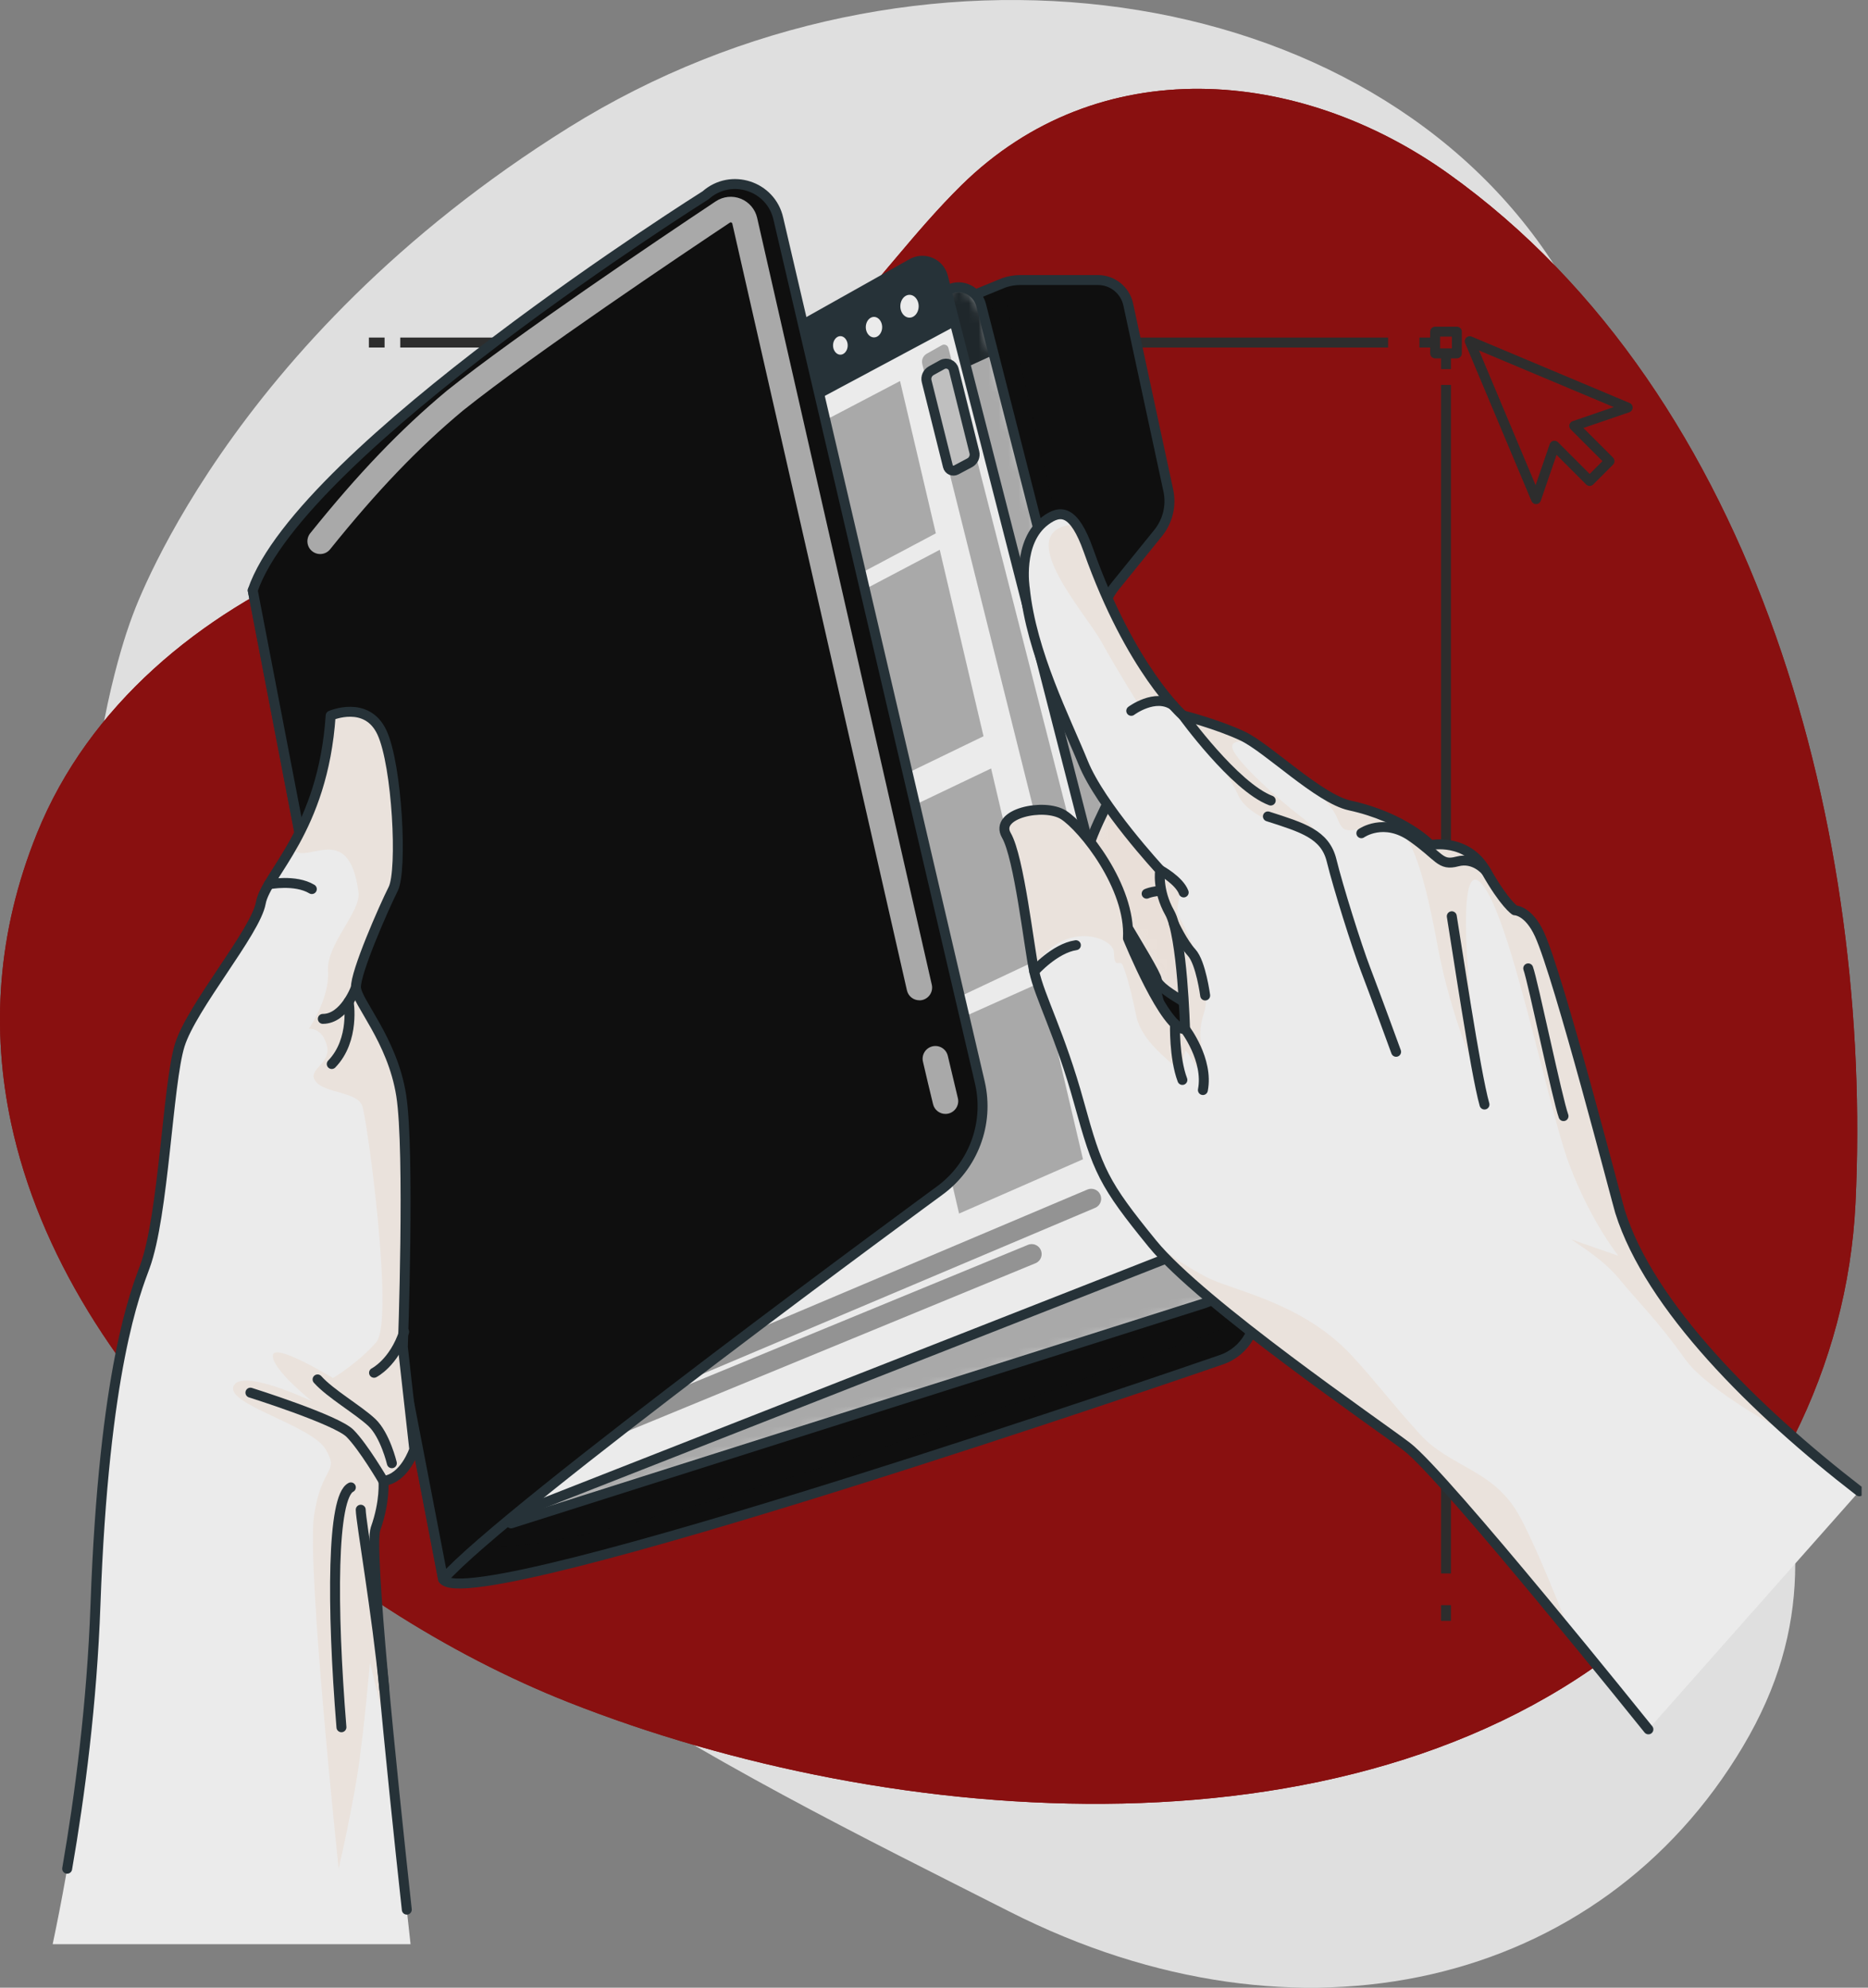 <svg width="188" height="200" viewBox="0 0 188 200" fill="none" xmlns="http://www.w3.org/2000/svg">
<rect x="0" y="0" width="188" height="200" fill="#808080" stroke="none"/>
<g clip-path="url(#clip0_301_2)">
<g clip-path="url(#clip1_301_2)">
<path opacity="0.75" d="M13.21 62.292C13.21 62.292 0.623 94.794 18.308 127.532C35.993 160.274 72.432 177.557 101.594 192.343C130.755 207.129 161.037 199.928 175.426 175.71C189.814 151.492 170.075 134.205 170.053 99.67C170.03 65.136 175.222 55.993 156.526 26.818C137.835 -2.357 91.941 -8.813 57.249 12.827C22.556 34.467 13.21 62.292 13.21 62.292Z" fill="white"/>
<path d="M1.111 112.971C-0.867 103.68 -0.325 93.855 3.725 83.846C8.94 70.951 20.146 61.791 32.697 56.445C50.942 48.675 68.848 48.531 83.679 33.306C88.252 28.611 92.09 23.234 96.763 18.637C110.542 5.075 130.71 6.723 145.772 17.477C177.191 39.912 188.487 84.343 186.74 121.076C185.954 137.559 178.085 152.901 165.629 163.719C137.456 188.18 89.616 184.067 57.258 171.299C33.13 161.777 6.777 139.564 1.111 112.971Z" fill="#891010"/>
<path d="M1.111 112.971C-0.867 103.68 -0.325 93.855 3.725 83.846C8.94 70.951 20.146 61.791 32.697 56.445C50.942 48.675 68.848 48.531 83.679 33.306C88.252 28.611 92.09 23.234 96.763 18.637C110.542 5.075 130.71 6.723 145.772 17.477C177.191 39.912 188.487 84.343 186.74 121.076C185.954 137.559 178.085 152.901 165.629 163.719C137.456 188.18 89.616 184.067 57.258 171.299C33.13 161.777 6.777 139.564 1.111 112.971Z" fill="#891010"/>
<path d="M144.436 34.467H142.855" stroke="#2D2D2D" stroke-linejoin="round"/>
<path d="M139.699 34.467H40.282" stroke="#2D2D2D" stroke-linejoin="round"/>
<path d="M38.706 34.467H37.126" stroke="#2D2D2D" stroke-linejoin="round"/>
<path d="M145.528 163.091V161.511" stroke="#2D2D2D" stroke-linejoin="round"/>
<path d="M145.528 158.319V38.733" stroke="#2D2D2D" stroke-linejoin="round"/>
<path d="M145.528 37.139V35.559" stroke="#2D2D2D" stroke-linejoin="round"/>
<path d="M146.621 33.37H144.436V35.559H146.621V33.37Z" stroke="#2D2D2D" stroke-linejoin="round"/>
<path d="M163.813 41.009L147.917 34.331L154.594 50.224L156.441 44.846L159.989 48.395L161.985 46.399L158.436 42.851L163.813 41.009Z" stroke="#2D2D2D" stroke-linecap="round" stroke-linejoin="round"/>
<path d="M112.307 58.887L116.56 53.632C117.531 52.431 117.906 50.86 117.581 49.352L113.549 30.638C113.237 29.202 111.969 28.177 110.501 28.177H102.686C102.131 28.177 101.58 28.267 101.052 28.448L25.436 59.407L44.598 158.91C47.284 162.946 122.886 136.828 122.886 136.828C125.382 135.992 126.832 133.392 126.222 130.827L110.754 65.705C110.185 63.312 110.759 60.793 112.307 58.883V58.887Z" fill="#0F0F0F" stroke="#263238" stroke-linecap="round" stroke-linejoin="round"/>
<path opacity="0.3" d="M101.246 30.385L125.179 132.954C125.179 132.954 44.259 163.095 48.074 153.772C48.074 153.772 28.818 62.143 30.439 61.804C32.065 61.465 101.246 30.39 101.246 30.39V30.385Z" fill="#0F0F0F"/>
<path d="M121.224 131.13L51.438 153.284L34.353 64.26L33.383 59.194L95.557 29.112C96.803 28.507 98.379 29.279 98.736 30.674L100.022 35.699L123.36 127.166C123.802 128.9 122.886 130.602 121.229 131.125L121.224 131.13Z" fill="#EBEBEB"/>
<mask id="mask0_301_2" style="mask-type:luminance" maskUnits="userSpaceOnUse" x="33" y="28" width="91" height="126">
<path d="M121.224 131.13L51.438 153.284L34.353 64.26L33.383 59.194L95.557 29.112C96.803 28.507 98.379 29.279 98.736 30.674L100.022 35.699L123.36 127.166C123.802 128.9 122.886 130.602 121.229 131.125L121.224 131.13Z" fill="white"/>
</mask>
<g mask="url(#mask0_301_2)">
<path d="M100.018 35.699L34.855 65.524L33.383 59.19L95.557 29.112C96.803 28.507 98.379 29.279 98.736 30.674L100.022 35.699H100.018Z" fill="#263238"/>
<path d="M96.754 33.491C96.754 34.403 96.108 35.094 95.309 35.04C94.51 34.986 93.864 34.2 93.864 33.293C93.864 32.385 94.51 31.69 95.309 31.744C96.108 31.798 96.754 32.584 96.754 33.491Z" fill="#EBEBEB" stroke="#263238" stroke-linecap="round" stroke-linejoin="round"/>
<path d="M93.029 35.333C93.029 36.178 92.428 36.823 91.688 36.769C90.948 36.719 90.347 35.993 90.347 35.144C90.347 34.295 90.948 33.654 91.688 33.708C92.428 33.762 93.029 34.485 93.029 35.333Z" fill="#EBEBEB" stroke="#263238" stroke-linecap="round" stroke-linejoin="round"/>
<path d="M89.516 36.927C89.516 37.717 88.956 38.318 88.261 38.273C87.57 38.223 87.006 37.546 87.006 36.755C87.006 35.965 87.566 35.365 88.261 35.41C88.952 35.46 89.516 36.137 89.516 36.927Z" fill="#EBEBEB" stroke="#263238" stroke-linecap="round" stroke-linejoin="round"/>
<path opacity="0.3" d="M121.224 131.13L51.438 153.284L34.353 64.26L33.383 59.194L95.557 29.112C96.803 28.507 98.379 29.279 98.736 30.674L100.022 35.699L123.36 127.166C123.802 128.9 122.886 130.602 121.229 131.125L121.224 131.13Z" fill="#0F0F0F"/>
</g>
<path d="M121.224 131.13L51.438 153.284L34.353 64.26L33.383 59.194L95.557 29.112C96.803 28.507 98.379 29.279 98.736 30.674L100.022 35.699L123.36 127.166C123.802 128.9 122.886 130.602 121.229 131.125L121.224 131.13Z" stroke="#263238" stroke-linecap="round" stroke-linejoin="round"/>
<path d="M117.098 126.742L48.255 153.772L31.401 65.94L30.444 60.942L91.774 26.516C93.002 25.821 94.555 26.484 94.907 27.857L96.176 32.792L119.197 122.629C119.635 124.331 118.732 126.096 117.093 126.737L117.098 126.742Z" fill="#EBEBEB" stroke="#263238" stroke-linecap="round" stroke-linejoin="round"/>
<path d="M96.176 32.792L31.893 67.172L30.444 60.942L91.774 26.516C93.002 25.821 94.555 26.484 94.907 27.857L96.176 32.792Z" fill="#263238"/>
<path d="M92.957 30.814C92.957 31.726 92.32 32.462 91.534 32.462C90.749 32.462 90.112 31.726 90.112 30.814C90.112 29.902 90.749 29.166 91.534 29.166C92.32 29.166 92.957 29.902 92.957 30.814Z" fill="#EBEBEB" stroke="#263238" stroke-linecap="round" stroke-linejoin="round"/>
<path d="M89.282 32.918C89.282 33.762 88.691 34.449 87.959 34.449C87.228 34.449 86.636 33.762 86.636 32.918C86.636 32.074 87.228 31.387 87.959 31.387C88.691 31.387 89.282 32.074 89.282 32.918Z" fill="#EBEBEB" stroke="#263238" stroke-linecap="round" stroke-linejoin="round"/>
<path d="M85.814 34.756C85.814 35.546 85.259 36.187 84.577 36.187C83.896 36.187 83.34 35.546 83.34 34.756C83.34 33.965 83.896 33.324 84.577 33.324C85.259 33.324 85.814 33.965 85.814 34.756Z" fill="#EBEBEB" stroke="#263238" stroke-linecap="round" stroke-linejoin="round"/>
<path opacity="0.3" d="M95.449 35.013L115.721 114.389C115.802 114.714 115.64 115.053 115.333 115.188L113.482 116.005C113.098 116.177 112.651 115.96 112.552 115.549L92.822 36.629C92.718 36.223 92.903 35.798 93.269 35.591L94.795 34.733C95.052 34.589 95.377 34.728 95.449 35.013Z" fill="#0F0F0F"/>
<path d="M93.711 37.306L94.83 36.688C95.291 36.435 95.864 36.688 95.991 37.194L98.063 45.51C98.167 45.925 97.973 46.359 97.594 46.562L96.23 47.289C95.9 47.465 95.49 47.284 95.399 46.919L93.259 38.354C93.155 37.943 93.345 37.514 93.715 37.306H93.711Z" fill="#BFBFBF" stroke="#263238" stroke-linecap="round" stroke-linejoin="round"/>
<path opacity="0.4" d="M103.833 126.182L59.488 144.44" stroke="#0F0F0F" stroke-width="2" stroke-linecap="round" stroke-linejoin="round"/>
<path opacity="0.4" d="M109.824 120.615L53.492 144.44" stroke="#0F0F0F" stroke-width="2" stroke-linecap="round" stroke-linejoin="round"/>
<path opacity="0.3" d="M104.289 96.65L99.747 77.322L87.426 83.205L91.932 102.47L104.289 96.65Z" fill="#0F0F0F"/>
<path opacity="0.3" d="M82.405 61.732L86.685 80.035L98.984 74.08L94.577 55.321L82.405 61.732Z" fill="#0F0F0F"/>
<path opacity="0.3" d="M94.185 53.664L90.582 38.34L78.428 44.706L82.031 60.116L94.185 53.664Z" fill="#0F0F0F"/>
<path opacity="0.3" d="M92.379 104.379L96.524 122.109L108.994 116.646L104.804 98.822L92.379 104.379Z" fill="#0F0F0F"/>
<path d="M25.437 59.407L44.598 158.91C50.729 151.903 94.541 119.82 94.541 119.82C97.95 117.346 99.557 113.084 98.627 108.976L78.333 22.001C77.584 18.687 73.556 17.391 71.014 19.649C71.014 19.649 30.277 45.243 25.432 59.407H25.437Z" fill="#0F0F0F" stroke="#263238" stroke-linecap="round" stroke-linejoin="round"/>
<g opacity="0.7">
<path d="M95.151 112.082C94.573 112.082 94.045 111.689 93.905 111.102C93.557 109.68 93.219 108.253 92.889 106.826C92.726 106.136 93.155 105.445 93.846 105.282C94.537 105.12 95.228 105.549 95.39 106.239C95.72 107.657 96.058 109.075 96.401 110.492C96.569 111.183 96.144 111.874 95.458 112.046C95.354 112.068 95.255 112.082 95.155 112.082H95.151Z" fill="#EBEBEB"/>
</g>
<g opacity="0.7">
<path d="M92.528 100.65C91.941 100.65 91.413 100.248 91.277 99.652L73.701 22.497C73.701 22.497 73.683 22.416 73.606 22.385C73.529 22.353 73.48 22.385 73.462 22.398C68.951 25.401 53.677 35.64 46.603 41.302C42.097 45.058 37.966 49.37 33.225 55.267C32.783 55.822 31.974 55.908 31.419 55.465C30.864 55.023 30.778 54.215 31.22 53.659C36.069 47.623 40.313 43.198 44.977 39.311C51.957 33.726 66.224 24.127 72.035 20.258C72.78 19.762 73.724 19.662 74.554 19.996C75.385 20.33 76.004 21.048 76.202 21.924L93.778 99.083C93.937 99.774 93.503 100.465 92.812 100.623C92.718 100.646 92.618 100.655 92.528 100.655V100.65Z" fill="#EBEBEB"/>
</g>
<path d="M41.32 195.621C40.715 190.167 39.898 182.586 39.189 175.367C38.16 164.829 37.356 155.068 37.794 153.835C38.787 151.032 38.589 149.013 38.589 149.013C40.733 148.774 41.695 145.844 41.695 145.844L40.543 135.541C40.543 135.541 41.261 115.82 40.376 110.217C39.487 104.61 35.898 100.858 35.821 99.368C35.749 97.878 38.625 91.322 39.568 89.449C40.512 87.57 39.97 77.015 38.444 73.714C37.997 72.757 37.379 72.211 36.719 71.922C35.112 71.204 33.279 72.012 33.279 72.012C32.859 78.202 31.035 82.329 29.342 85.272C27.861 87.846 26.493 89.512 26.245 90.871C25.717 93.778 19.301 101.287 18.086 105.17C16.876 109.052 16.484 122.254 14.578 127.45C13.684 129.902 10.456 137.699 9.607 161.488C9.12 175.155 7.007 187.552 5.3 195.625H41.32V195.621Z" fill="#EBEBEB"/>
<path opacity="0.4" d="M39.568 89.444C38.625 91.322 35.744 97.878 35.821 99.363C35.893 100.858 39.487 104.61 40.377 110.213C41.261 115.816 40.544 135.537 40.544 135.537L41.695 145.84C41.695 145.84 40.733 148.77 38.589 149.009C38.589 149.009 38.787 151.027 37.794 153.831C37.356 155.063 38.16 164.825 39.189 175.362C38.115 170.816 37.23 167.299 37.23 167.299C37.23 167.299 36.756 172.902 36.151 177.317C35.546 181.733 34.083 188.022 34.083 188.022C34.083 188.022 30.855 157.596 31.604 152.513C32.349 147.429 34.205 148.259 32.773 145.83C31.347 143.401 22.66 141.293 23.509 139.46C24.34 137.663 31.148 140.878 31.428 141.013C31.198 140.828 27.428 137.808 27.455 136.408C27.486 134.968 33.509 138.661 33.509 138.661C33.509 138.661 36.02 137.171 37.862 135.058C39.704 132.945 36.972 112.732 36.458 111.278C35.943 109.82 32.715 110.028 31.771 108.813C30.828 107.599 33.392 107.057 32.9 105.201C32.408 103.346 31.085 103.513 31.085 103.513C31.085 103.513 33.207 100.415 33.013 97.711C32.828 95.002 36.336 91.747 36.083 89.796C35.094 82.198 30.575 87.435 29.347 85.272C31.04 82.329 32.864 78.202 33.284 72.008C33.284 72.008 35.117 71.2 36.724 71.918C37.383 72.206 38.002 72.753 38.449 73.71C39.975 77.01 40.521 87.566 39.573 89.444H39.568Z" fill="#E8D5C7"/>
<path d="M6.759 188.031C8.046 180.622 9.251 171.385 9.608 161.484C10.457 137.695 13.685 129.893 14.583 127.446C16.484 122.249 16.881 109.043 18.091 105.16C19.301 101.278 25.721 93.769 26.245 90.862C26.769 87.954 32.494 83.611 33.279 72.003C33.279 72.003 36.914 70.409 38.444 73.71C39.975 77.01 40.517 87.566 39.573 89.444C38.625 91.322 35.749 97.874 35.826 99.363C35.902 100.853 39.492 104.61 40.377 110.213C41.261 115.816 40.544 135.541 40.544 135.541L41.695 145.84C41.695 145.84 40.738 148.774 38.589 149.009C38.589 149.009 38.792 151.027 37.794 153.831C37.117 155.745 39.41 178.121 40.941 192.149" stroke="#263238" stroke-linecap="round" stroke-linejoin="round"/>
<path d="M35.817 99.368C35.817 99.368 34.684 102.524 32.489 102.519" stroke="#263238" stroke-linecap="round" stroke-linejoin="round"/>
<path d="M35.09 100.781C35.09 100.781 35.758 104.619 33.388 107.061" stroke="#263238" stroke-linecap="round" stroke-linejoin="round"/>
<path d="M27.053 88.979C27.053 88.979 29.717 88.455 31.383 89.458" stroke="#263238" stroke-linecap="round" stroke-linejoin="round"/>
<path d="M25.202 140.128C25.202 140.128 33.857 142.846 35.225 144.223C36.593 145.6 38.584 149.013 38.584 149.013" stroke="#263238" stroke-linecap="round" stroke-linejoin="round"/>
<path d="M31.961 138.796C33.23 140.227 36.074 141.862 37.424 143.131C38.769 144.399 39.438 147.23 39.438 147.23" stroke="#263238" stroke-linecap="round" stroke-linejoin="round"/>
<path d="M37.645 138.128C37.645 138.128 39.645 137.135 40.675 134.006" stroke="#263238" stroke-linecap="round" stroke-linejoin="round"/>
<path d="M35.311 149.659C33.415 150.612 33.365 161.488 34.363 173.796" stroke="#263238" stroke-linecap="round" stroke-linejoin="round"/>
<path d="M36.304 151.907C36.322 153.113 37.934 162.287 38.679 169.994" stroke="#263238" stroke-linecap="round" stroke-linejoin="round"/>
<path d="M112.98 77.904C112.98 77.904 109.441 84.37 109.477 85.832C109.513 87.295 116.236 97.449 116.43 98.596C116.624 99.743 121.486 101.973 123.261 103.147C125.04 104.321 127.288 95.783 126.999 89.634C126.71 83.485 112.985 77.904 112.985 77.904H112.98Z" fill="#EBEBEB"/>
<mask id="mask1_301_2" style="mask-type:luminance" maskUnits="userSpaceOnUse" x="109" y="77" width="19" height="27">
<path d="M112.98 77.904C112.98 77.904 109.441 84.37 109.477 85.832C109.513 87.295 116.236 97.449 116.43 98.596C116.624 99.743 121.486 101.973 123.261 103.147C125.04 104.321 127.288 95.783 126.999 89.634C126.71 83.485 112.985 77.904 112.985 77.904H112.98Z" fill="white"/>
</mask>
<g mask="url(#mask1_301_2)">
<path opacity="0.5" d="M112.98 77.904C112.98 77.904 109.441 84.37 109.477 85.832C109.513 87.295 116.236 97.449 116.43 98.596C116.624 99.743 121.486 101.973 123.261 103.147C125.04 104.321 127.288 95.783 126.999 89.634C126.71 83.485 112.985 77.904 112.985 77.904H112.98Z" fill="#E8D5C7"/>
</g>
<path d="M112.98 77.904C112.98 77.904 109.441 84.37 109.477 85.832C109.513 87.295 116.236 97.449 116.43 98.596C116.624 99.743 121.486 101.973 123.261 103.147C125.04 104.321 127.288 95.783 126.999 89.634C126.71 83.485 112.985 77.904 112.985 77.904H112.98Z" stroke="#263238" stroke-linecap="round" stroke-linejoin="round"/>
<path d="M115.4 89.923C115.4 89.923 118.877 88.343 122.656 92.555" stroke="#263238" stroke-linecap="round" stroke-linejoin="round"/>
<path d="M187.128 150.043L165.899 174.008C165.899 174.008 162.409 169.66 158.044 164.351C151.836 156.802 143.862 147.311 141.605 145.578C138.851 143.465 120.945 131.22 116.001 125.157C115.292 124.286 114.674 123.518 114.132 122.814C110.863 118.606 110.217 116.8 108.592 110.926C106.7 104.063 104.619 100.275 104.091 97.738C104.077 97.661 104.059 97.585 104.046 97.503C103.499 94.686 102.542 86.212 101.301 84.058C100.018 81.837 105.111 80.762 107.053 81.999C108.994 83.232 113.834 89.237 113.531 94.406C113.531 94.406 117.337 103.783 119.279 103.531C119.279 103.531 119.026 94.135 117.739 91.842C116.972 90.478 116.773 89.214 116.746 88.415C116.719 87.873 116.773 87.543 116.773 87.543C116.773 87.543 110.786 81.087 109.03 76.739C107.269 72.391 103.82 65.701 103.156 59.19C103.156 59.19 102.384 54.508 105.22 52.386C106.303 51.573 107.301 51.348 108.308 52.747C108.719 53.33 109.138 54.183 109.567 55.389C113.816 67.38 119.067 71.976 119.067 71.976C119.067 71.976 122.543 72.866 125.067 74.058C125.428 74.225 125.839 74.477 126.295 74.784H126.304C127.419 75.538 128.774 76.622 130.173 77.688C132.191 79.218 134.286 80.699 135.866 81.047C141.357 82.239 143.998 85.029 143.998 85.029C143.998 85.029 147.646 84.252 149.578 87.647C151.447 90.934 152.481 91.589 152.481 91.589C152.508 91.589 153.858 91.602 154.964 94.018C156.915 98.28 162.775 120.981 163.06 121.897C165.416 129.405 172.428 137.464 180.442 144.526C182.627 146.449 184.885 148.296 187.142 150.043H187.128Z" fill="#EBEBEB"/>
<path opacity="0.4" d="M132.191 83.99C132.191 83.99 125.843 82.844 124.593 79.968C123.346 77.087 118.028 70.942 116.759 70.54C115.491 70.139 114.691 71.033 114.691 71.033C114.691 71.033 112.493 67.552 110.836 64.554C109.265 61.7 101.485 53.145 108.294 52.756C108.705 53.339 109.125 54.192 109.554 55.398C113.802 67.389 119.053 71.985 119.053 71.985C119.053 71.985 122.529 72.875 125.053 74.067C125.414 74.234 125.825 74.487 126.281 74.793C126.119 74.753 123.577 74.121 124.082 75.421C124.597 76.766 128.733 80.514 130.909 82.157C133.081 83.805 132.196 83.999 132.196 83.999L132.191 83.99Z" fill="#E8D5C7"/>
<path opacity="0.4" d="M180.423 144.526C176.834 142.562 171.412 139.316 169.601 136.765C166.806 132.832 164.739 130.868 162.878 128.588C161.014 126.313 157.497 124.453 158.323 124.764C159.149 125.076 162.878 126.358 162.878 126.358C162.878 126.358 160.084 122.904 157.912 117.107C155.74 111.31 151.785 90.939 148.846 88.672C145.907 86.406 148.846 108.669 148.846 108.669C148.846 108.669 146.015 102.415 144.67 95.106C143.325 87.792 142.097 84.203 140.507 83.214C138.918 82.23 135.875 84.306 135.049 83.214C134.223 82.121 135.153 81.719 130.159 77.683C132.177 79.213 134.272 80.694 135.852 81.042C141.343 82.234 143.984 85.024 143.984 85.024C143.984 85.024 147.632 84.248 149.564 87.643C151.433 90.93 152.467 91.584 152.467 91.584C152.494 91.584 153.844 91.598 154.95 94.013C156.901 98.275 162.761 120.976 163.046 121.893C165.402 129.401 172.414 137.46 180.428 144.521L180.423 144.526Z" fill="#E8D5C7"/>
<path opacity="0.4" d="M121.36 107.851C121.13 109.224 119.418 105.206 119.265 105.829C119.111 106.452 118.651 108.488 118.624 107.851C118.601 107.215 114.976 105.206 114.353 102.208C113.734 99.205 113.319 97.923 113.012 97.169C112.7 96.411 112.149 97.67 112.113 95.851C112.082 94.221 106.835 92.505 104.041 97.508C103.494 94.691 102.537 86.216 101.296 84.062C100.013 81.841 105.106 80.767 107.048 82.004C108.989 83.236 113.829 89.241 113.527 94.411C113.527 94.411 117.333 103.788 119.274 103.535C119.274 103.535 119.021 94.14 117.734 91.846C116.967 90.483 116.768 89.219 116.741 88.419L118.633 88.672C119.143 89.796 118.145 91.386 118.633 92.194C119.125 92.998 122.177 98.885 121.166 101.932C120.154 104.971 121.599 106.479 121.369 107.851H121.36Z" fill="#E8D5C7"/>
<path opacity="0.4" d="M158.039 164.351C151.831 156.802 143.857 147.311 141.6 145.578C138.846 143.465 120.94 131.22 115.996 125.157C115.287 124.286 114.669 123.518 114.127 122.814C116.759 126.028 119.978 127.721 121.387 128.484C123.87 129.825 131.062 130.986 136.078 136.431C138.516 139.076 139.907 141 142.909 144.314C145.907 147.623 150.255 147.831 152.838 152.386C154.138 154.671 156.291 159.813 158.039 164.346V164.351Z" fill="#E8D5C7"/>
<path d="M165.899 174.008C165.899 174.008 145.447 148.526 141.605 145.578C138.851 143.465 120.945 131.22 115.996 125.157C111.048 119.093 110.479 117.789 108.587 110.926C106.696 104.068 104.614 100.275 104.082 97.738C103.549 95.201 102.569 86.279 101.287 84.058C100.005 81.841 105.097 80.767 107.039 81.999C108.98 83.232 113.82 89.241 113.518 94.411C113.518 94.411 117.324 103.788 119.265 103.535C119.265 103.535 119.012 94.14 117.721 91.846C116.43 89.553 116.759 87.548 116.759 87.548C116.759 87.548 110.773 81.092 109.012 76.744C107.251 72.396 103.802 65.705 103.138 59.194C103.138 59.194 102.366 54.517 105.201 52.391C106.727 51.248 108.086 51.262 109.549 55.393C113.798 67.385 119.048 71.981 119.048 71.981C119.048 71.981 122.525 72.87 125.049 74.058C127.577 75.245 132.729 80.365 135.848 81.046C141.338 82.239 143.98 85.033 143.98 85.033C143.98 85.033 147.628 84.257 149.56 87.652C151.429 90.943 152.459 91.598 152.459 91.598C152.459 91.598 153.827 91.589 154.942 94.022C156.897 98.284 162.752 120.985 163.041 121.906C166.044 131.46 176.582 141.912 187.128 150.052" stroke="#263238" stroke-linecap="round" stroke-linejoin="round"/>
<path d="M119.053 71.976C119.053 71.976 124.249 79.173 127.888 80.55" stroke="#263238" stroke-linecap="round" stroke-linejoin="round"/>
<path d="M127.604 82.148C131.108 83.272 133.369 83.941 134.015 86.582C134.661 89.223 136.534 95.196 137.437 97.548C138.34 99.896 140.508 105.833 140.508 105.833" stroke="#263238" stroke-linecap="round" stroke-linejoin="round"/>
<path d="M119.265 103.535C119.265 103.535 121.649 106.637 121.062 109.68" stroke="#263238" stroke-linecap="round" stroke-linejoin="round"/>
<path d="M118.254 103.034C118.254 103.034 118.15 106.407 118.999 108.664" stroke="#263238" stroke-linecap="round" stroke-linejoin="round"/>
<path d="M116.759 87.548C116.759 87.548 118.674 88.582 119.13 89.796" stroke="#263238" stroke-linecap="round" stroke-linejoin="round"/>
<path d="M118.154 92.979C118.154 92.979 119.008 94.835 119.933 95.851C120.859 96.867 121.292 100.167 121.292 100.167" stroke="#263238" stroke-linecap="round" stroke-linejoin="round"/>
<path d="M104.086 97.743C104.086 97.743 106.149 95.422 108.28 95.106" stroke="#263238" stroke-linecap="round" stroke-linejoin="round"/>
<path d="M113.852 71.525C113.852 71.525 116.249 69.728 118.073 70.969" stroke="#263238" stroke-linecap="round" stroke-linejoin="round"/>
<path d="M153.804 97.436C154.283 98.749 156.739 110.614 157.357 112.303" stroke="#263238" stroke-linecap="round" stroke-linejoin="round"/>
<path d="M137.009 83.841C137.009 83.841 139.266 82.225 142.093 84.207C144.923 86.189 144.923 87.146 146.666 86.681C148.404 86.216 149.56 87.647 149.56 87.647" stroke="#263238" stroke-linecap="round" stroke-linejoin="round"/>
<path d="M146.111 92.194C146.562 94.858 148.477 107.874 149.402 111.138" stroke="#263238" stroke-linecap="round" stroke-linejoin="round"/>
</g>
</g>
<defs>
<clipPath id="clip0_301_2">
<rect width="188" height="200" fill="white"/>
</clipPath>
<clipPath id="clip1_301_2">
<rect width="187.358" height="200" fill="white"/>
</clipPath>
</defs>
</svg>
